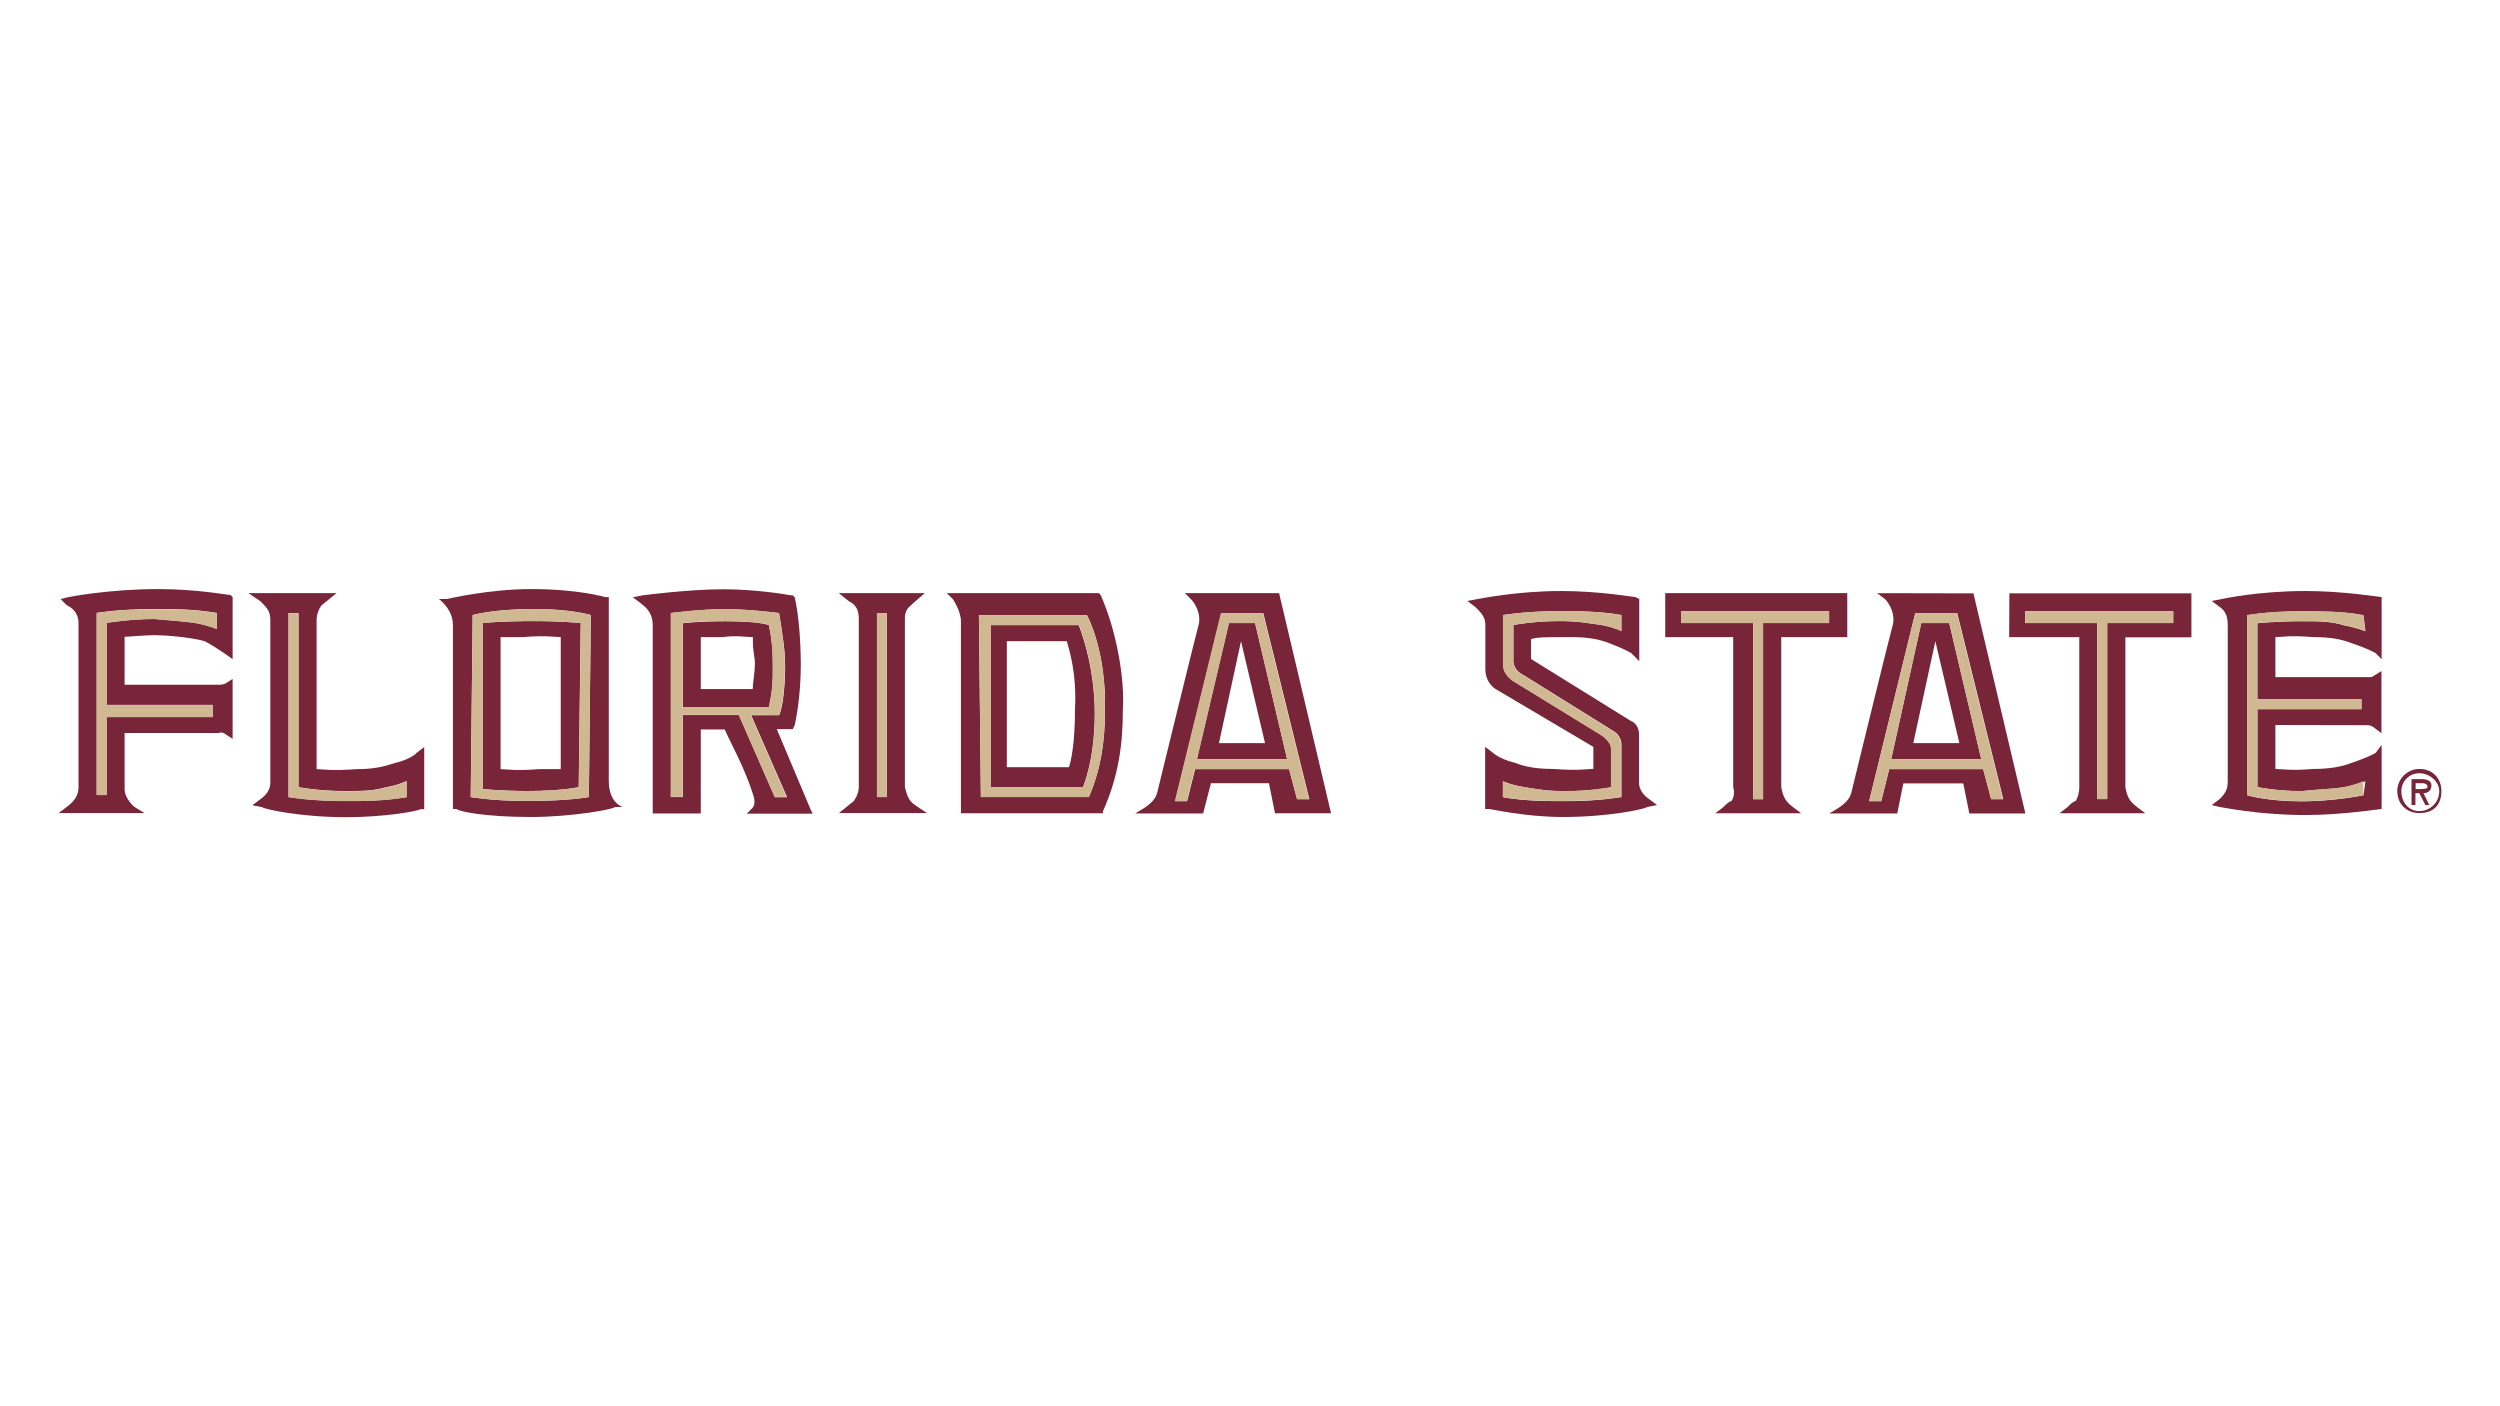 <?xml version="1.0" encoding="utf-8"?>
<!-- Generator: Adobe Illustrator 22.0.1, SVG Export Plug-In . SVG Version: 6.00 Build 0)  -->
<svg version="1.1" id="Layer_1" xmlns="http://www.w3.org/2000/svg" xmlns:xlink="http://www.w3.org/1999/xlink" x="0px" y="0px"
	 viewBox="0 0 1280 720" style="enable-background:new 0 0 1280 720;" xml:space="preserve">
<style type="text/css">
	.st0{fill:#782439;}
	.st1{fill:#D0B992;}
	.st2{fill:none;}
</style>
<g>
	<path class="st0" d="M1238.7,395.9c5.1,0,10.2,4.1,10.2,9.2c0,6.1-5.1,10.2-10.2,10.2c-5.1,0-9.2-4.1-9.2-10.2
		C1229.5,399.9,1233.6,395.9,1238.7,395.9 M1238.7,416.3c7.2,0,11.3-4.1,11.3-11.3c0-6.1-4.1-11.3-11.3-11.3
		c-6.1,0-11.3,5.1-11.3,11.3C1227.5,412.2,1232.6,416.3,1238.7,416.3z M1240.8,406.1c2,0,4.1-1,4.1-4.1c0-2-2-3.1-5.1-3.1h-5.1v13.3
		h2v-6.1h2l3.1,6.1h2L1240.8,406.1z M1239.8,401c1,0,3.1,0,3.1,2c0,1-3.1,1-4.1,1h-2V401H1239.8z"/>
	<path class="st0" d="M79.2,325.2c5.1,0,18.4,1,25.6,3.1c6.1,3.1,14.3,9.2,14.3,9.2v-31.8l-1-1c-1,0-17.4-3.1-36.9-3.1
		c-25.6,0-46.1,4.1-46.1,4.1l-4.1,1l3.1,3.1c4.1,2,6.1,5.1,6.1,9.2c0,0,0,79.9,0,84c0,4.1-2,7.2-6.1,10.2l-4.1,3.1h44l-5.1-3.1
		c0,0-5.1-4.1-5.1-9.2v-28.7h48.1c2-1,4.1,1,4.1,1l3.1,2v-30.7l-3.1,2c0,0-1,1-4.1,1H63.8v-24.6C63.8,326.2,74,325.2,79.2,325.2
		 M108.9,361v6.1H54.6v39.9h-5.1v-93.2c0,0,11.3-2,29.7-2c10.2,0,19.5,0,31.8,2v8.2c0,0-5.1-2-11.3-3.1c-7.2-1-10.2-1-20.5-2
		c-13.3,0-24.6,2-24.6,2v42H108.9z"/>
	<path class="st1" d="M79.2,317c10.2,1,13.3,1,20.5,2c6.1,1,11.3,3.1,11.3,3.1v-8.2c-12.3-2-21.5-2-31.8-2c-18.4,0-29.7,2-29.7,2
		v93.2h5.1v-39.9h54.3V361H54.6v-42C54.6,319,65.9,317,79.2,317"/>
	<path class="st0" d="M1028.7,326.2h35.9V403c0,3.1-1,6.1-2,7.2c-1,0-3.1,2-4.1,3.1l-4.1,3.1h44l-4.1-3.1c-4.1-3.1-5.1-5.1-6.1-10.2
		v-76.8h33.8v-22.5h-93.2 M1036.9,312.9h75.8v6.1h-33.8v90.1h-5.1V319h-36.9V312.9z"/>
	<polyline class="st1" points="1073.8,409.2 1078.9,409.2 1078.9,319 1112.7,319 1112.7,312.9 1036.9,312.9 1036.9,319 1073.8,319 	
		"/>
	<path class="st0" d="M912,403v-76.8h33.8v-22.5h-93.2v22.5h34.8V403c1,3.1,0,6.1-1,7.2c-1,0-3.1,2-4.1,3.1l-4.1,3.1h44l-4.1-3.1
		C914,410.2,913,408.1,912,403 M902.7,409.2h-5.1V319h-36.9v-6.1h75.8v6.1h-33.8V409.2z"/>
	<polyline class="st1" points="936.5,312.9 860.7,312.9 860.7,319 897.6,319 897.6,409.2 902.7,409.2 902.7,319 936.5,319 	"/>
	<path class="st0" d="M397.7,373.3h8.2l1-2c2-9.2,3.1-20.5,3.1-30.7c0-12.3-1-25.6-3.1-34.8l-1-1h-1c0,0-16.4-3.1-34.8-3.1
		c-17.4,0-41,3.1-41,3.1l-5.1,1l4.1,3.1c4.1,3.1,6.1,6.1,6.1,11.3v96.3h24.6v-43h12.3c2,5.1,10.2,19.5,14.3,32.8c2,5.1,0,7.2,0,7.2
		l-3.1,3.1h33.8l-1-2 M396.7,408.1l-18.4-42h-28.7v42h-6.1v-94.2c0,0,15.4-2,27.7-2c12.3,0,27.7,2,27.7,2c2,12.3,3.1,19.5,3.1,27.7
		c0,8.2-1,20.5-3.1,24.6h-14.3l18.4,42H396.7z"/>
	<path class="st0" d="M395.7,342.6c0-6.1,0-13.3-2-22.5c0,0-4.1-2-22.5-2c-14.3,0-21.5,1-21.5,1v43h44
		C395.7,352.8,395.7,348.7,395.7,342.6 M385.4,352.8h-26.6v-26.6c2,0,6.1,0,11.3,0c6.1-1,12.3,0,15.4,0c0,1,0,2,0,3.1
		c0,4.1,1,7.2,1,10.2C386.5,344.6,385.4,349.8,385.4,352.8z"/>
	<path class="st1" d="M398.8,366.1c2-4.1,3.1-16.4,3.1-24.6c0-8.2-1-15.4-3.1-27.7c0,0-15.4-2-27.7-2c-12.3,0-27.7,2-27.7,2v94.2
		h6.1v-42h28.7l18.4,42h6.1l-18.4-42 M349.6,362v-43c0,0,7.2-1,21.5-1c18.4,0,22.5,2,22.5,2c2,9.2,2,16.4,2,22.5
		c0,6.1,0,10.2-2,19.5H349.6z"/>
	<path class="st0" d="M507.3,320.1v83h47.1c0,0,6.1-13.3,6.1-37.9c0-25.6-8.2-45.1-8.2-45.1 M550.4,363.1c0,17.4-2,26.6-3.1,29.7
		h-31.8v-64.5h30.7C547.3,332.3,551.4,344.6,550.4,363.1z"/>
	<path class="st0" d="M562.7,303.7h-77.9l3.1,3.1c0,0,4.1,6.1,4.1,11.3v98.3h72.7v-1c8.2-18.4,10.2-34.8,10.2-52.2
		c1-15.4-3.1-39.9-11.3-58.4 M565.7,365.1c0,14.3-2,28.7-8.2,43h-55.3l-1-93.2h55.3C556.5,314.9,566.8,333.4,565.7,365.1z"/>
	<path class="st1" d="M501.2,314.9l1,93.2h55.3c6.1-14.3,8.2-28.7,8.2-43c1-31.8-9.2-50.2-9.2-50.2 M560.6,365.1
		c0,24.6-6.1,37.9-6.1,37.9h-47.1v-83h45.1C552.4,320.1,560.6,339.5,560.6,365.1z"/>
	<path class="st0" d="M983.7,319l-15.4,69.7h46.1L998,319H983.7z M979.6,380.5l11.3-52.2l12.3,52.2H979.6z"/>
	<path class="st0" d="M961.1,303.7l4.1,3.1c0,0,5.1,5.1,4.1,12.3c-2,7.2-20.5,83-21.5,87.1c-1,3.1-3.1,5.1-6.1,7.2l-5.1,3.1h34.8
		l3.1-15.4h30.7l3.1,15.4h28.7l-26.6-112.7 M1019.5,409.2l-4.1-15.4h-48.1l-4.1,16.4H957l23.6-96.3h21.5l23.6,95.3H1019.5z"/>
	<path class="st1" d="M980.6,313.9L957,410.2h6.1l4.1-16.4h48.1l4.1,15.4h6.1l-23.6-95.3 M968.3,388.7l15.4-69.7H998l16.4,69.7
		H968.3z"/>
	<path class="st0" d="M606.7,303.7l3.1,3.1c0,0,5.1,5.1,4.1,12.3c-2,7.2-20.5,83-21.5,87.1c-1,3.1-3.1,5.1-6.1,7.2l-5.1,3.1h34.8
		L620,401h29.7l3.1,15.4h28.7l-26.6-112.7 M664.1,409.2l-4.1-15.4h-48.1l-4.1,16.4h-6.1l23.6-96.3h21.5l23.6,95.3H664.1z"/>
	<path class="st0" d="M629.2,319l-16.4,69.7H659L642.6,319H629.2z M624.1,380.5l11.3-52.2l12.3,52.2H624.1z"/>
	<path class="st1" d="M625.1,313.9l-23.6,96.3h6.1l4.1-16.4H660l4.1,15.4h6.1l-23.6-95.3 M612.9,388.7l16.4-69.7h13.3l16.4,69.7
		H612.9z"/>
	<path class="st0" d="M202.1,390.7c-6.1,2-11.3,3.1-19.5,3.1c-13.3,1-17.4,0-20.5,0V317c0-2,1-5.1,2-6.1c0-1,2-2,3.1-3.1l5.1-4.1
		h-45.1l6.1,4.1c3.1,3.1,5.1,5.1,5.1,9.2c0,3.1,0,84,0,84c0,3.1-2,6.1-5.1,8.2l-4.1,3.1l5.1,1c1,1,19.5,5.1,43,5.1
		c19.5,0,36.9-3.1,37.9-4.1h2v-31.8l-4.1,3.1C213.4,385.6,210.3,388.7,202.1,390.7 M208.2,408.1c-11.3,2-22.5,2-31.8,2
		c-17.4,0-28.7-2-28.7-2v-94.2h5.1V403c0,0,10.2,2,23.6,2c9.2,0,14.3,0,21.5-2c6.1-1,10.2-3.1,10.2-3.1V408.1z"/>
	<path class="st1" d="M176.5,405.1c-13.3,0-23.6-2-23.6-2v-89.1h-5.1v94.2c0,0,11.3,2,28.7,2c9.2,0,20.5,0,31.8-2v-8.2
		c0,0-4.1,2-10.2,3.1C190.8,405.1,185.7,405.1,176.5,405.1"/>
	<path class="st0" d="M463.3,403V316c0-2,1-4.1,2-5.1c2-2,8.2-7.2,8.2-7.2h-44l5.1,4.1c4.1,2,5.1,5.1,5.1,9.2v86c0,2-1,5.1-2,6.1
		c0,1-2,2-3.1,3.1l-5.1,4.1h45.1l-6.1-4.1C465.3,410.2,464.3,407.1,463.3,403 M449,408.1v-94.2h5.1v94.2H449z"/>
	<rect x="449" y="313.9" class="st1" width="5.1" height="94.2"/>
	<path class="st0" d="M311.7,399.9v-94.2h-2c0,0-13.3-4.1-37.9-4.1c-21.5,0-43,5.1-43,5.1h-4.1c0,0,7.2,5.1,7.2,13.3v94.2h2
		c0,1,13.3,4.1,37.9,4.1c21.5,0,43-4.1,43-5.1h4.1C318.9,413.3,311.7,411.2,311.7,399.9 M301.5,408.1c0,0-10.2,2-31.8,2
		c-17.4,0-28.7-2-28.7-2l1-93.2c0,0,10.2-3.1,31.8-3.1c18.4,0,28.7,3.1,28.7,3.1L301.5,408.1z"/>
	<path class="st0" d="M247.2,319v85c0,0,10.2,1,22.5,1c18.4,0,26.6-2,26.6-2l1-84c0,0-10.2-1-23.6-1C255.4,318,247.2,319,247.2,319
		 M287.1,393.8c-2,0-6.1,0-11.3,0c-12.3,1-16.4,0-19.5,0v-67.6c2,0,6.1,0,11.3,0c12.3-1,16.4,0,19.5,0V393.8z"/>
	<path class="st1" d="M242,314.9l-1,93.2c0,0,11.3,2,28.7,2c21.5,0,31.8-2,31.8-2l1-93.2c0,0-10.2-3.1-28.7-3.1
		C252.3,311.9,242,314.9,242,314.9 M296.3,403c0,0-8.2,2-26.6,2c-12.3,0-22.5-1-22.5-1v-85c0,0,8.2-1,26.6-1c13.3,0,23.6,1,23.6,1
		L296.3,403z"/>
	<path class="st0" d="M1212.1,371.3c2,0,3.1,1,3.1,1l4.1,3.1v-31.8l-5.1,3.1c0,0-1,0-2,0H1165v-20.5c3.1,0,7.2-1,19.5,0
		c8.2,0,14.3,1,19.5,3.1c9.2,3.1,12.3,5.1,12.3,5.1l3.1,3.1v-31.8c-1,0-19.5-3.1-38.9-3.1c-24.6,0-43,4.1-43,4.1l-5.1,1l4.1,3.1
		c3.1,2,4.1,5.1,4.1,9.2c0,0,0,75.8,0,79.9c0,4.1-1,6.1-4.1,9.2l-4.1,3.1l4.1,1c1,0,19.5,4.1,44,4.1c18.4,0,37.9-3.1,38.9-3.1v-32.8
		l-3.1,4.1c0,0-3.1,2-12.3,5.1c-5.1,2-11.3,3.1-19.5,3.1c-12.3,1-16.4,0-19.5,0v-22.5 M1178.3,405.1c9.2-1,15.4-1,21.5-2
		c6.1-1,11.3-3.1,11.3-3.1l-1,7.2c-10.2,2-22.5,3.1-31.8,3.1c-17.4,0-27.7-3.1-27.7-3.1v-92.2c0,0,10.2-2,27.7-2
		c9.2,0,21.5,0,31.8,2l1,8.2c0,0-5.1-2-11.3-3.1c-6.1-2-12.3-2-21.5-2c-12.3,0-22.5,1-22.5,1V358h53.3v5.1h-53.3V403
		C1155.8,403,1166,405.1,1178.3,405.1z"/>
	<path class="st1" d="M1209,363.1V358h-53.3V319c0,0,10.2-1,22.5-1c9.2,0,15.4,0,21.5,2c6.1,1,11.3,3.1,11.3,3.1l-1-8.2
		c-10.2-2-22.5-2-31.8-2c-17.4,0-27.7,2-27.7,2v92.2c0,0,10.2,3.1,27.7,3.1c9.2,0,21.5-1,31.8-3.1v-7.2c0,0-4.1,2-10.2,3.1
		c-6.1,1-12.3,1-21.5,2c-12.3,0-22.5-2-22.5-2v-39.9"/>
	<path class="st0" d="M839.2,401v-24.6c0-6.1-4.1-7.2-4.1-7.2l-51.2-31.8v-10.2c3.1-1,7.2-1,20.5-1c8.2,0,14.3,1,19.5,3.1
		c8.2,3.1,11.3,5.1,11.3,5.1l4.1,4.1v-31.8l-2-1c-1,0-18.4-3.1-37.9-3.1c-23.6,0-42,4.1-43,4.1l-5.1,1l4.1,3.1
		c3.1,3.1,5.1,5.1,5.1,9.2v22.5c0,7.2,5.1,10.2,5.1,10.2l50.2,29.7v11.3h-1c-2,0-6.1,1-19.5,0c-8.2,0-14.3-1-19.5-3.1
		c-8.2-2-11.3-5.1-11.3-5.1l-4.1-3.1v31.8h2c1,0,18.4,4.1,37.9,4.1c23.6,0,42-4.1,43-5.1l5.1-1l-4.1-3.1
		C841.3,407.1,839.2,404,839.2,401 M802.4,410.2c-10.2,0-21.5,0-32.8-2v-8.2c0,0,4.1,2,11.3,3.1c6.1,1,11.3,2,20.5,2
		c13.3,0,23.6-2,23.6-2v-19.5c0-4.1-5.1-7.2-5.1-7.2l-45.1-27.7c0,0-5.1-3.1-5.1-8.2v-25.6c0,0,11.3-2,28.7-2c9.2,0,20.5,0,31.8,2
		v8.2c0,0-4.1-2-10.2-3.1c-7.2-1-12.3-2-21.5-2c-13.3,0-23.6,2-23.6,2v18.4c0,5.1,5.1,7.2,5.1,7.2l46.1,28.7c0,0,4.1,2,4.1,7.2v26.6
		C830,408.1,818.7,410.2,802.4,410.2z"/>
	<path class="st1" d="M825.9,374.3l-46.1-28.7c0,0-5.1-2-5.1-7.2v-18.4c0,0,10.2-2,23.6-2c9.2,0,14.3,1,21.5,2
		c6.1,1,10.2,3.1,10.2,3.1v-8.2c-11.3-2-22.5-2-31.8-2c-17.4,0-28.7,2-28.7,2v25.6c0,5.1,5.1,8.2,5.1,8.2l45.1,27.7
		c0,0,5.1,3.1,5.1,7.2V403c0,0-10.2,2-23.6,2c-9.2,0-14.3-1-20.5-2c-7.2-1-11.3-3.1-11.3-3.1v8.2c11.3,2,22.5,2,32.8,2
		c16.4,0,27.7-2,27.7-2v-26.6C830,376.4,825.9,374.3,825.9,374.3"/>
</g>
<rect x="9.4" y="275" class="st2" width="1261.1" height="170"/>
</svg>
